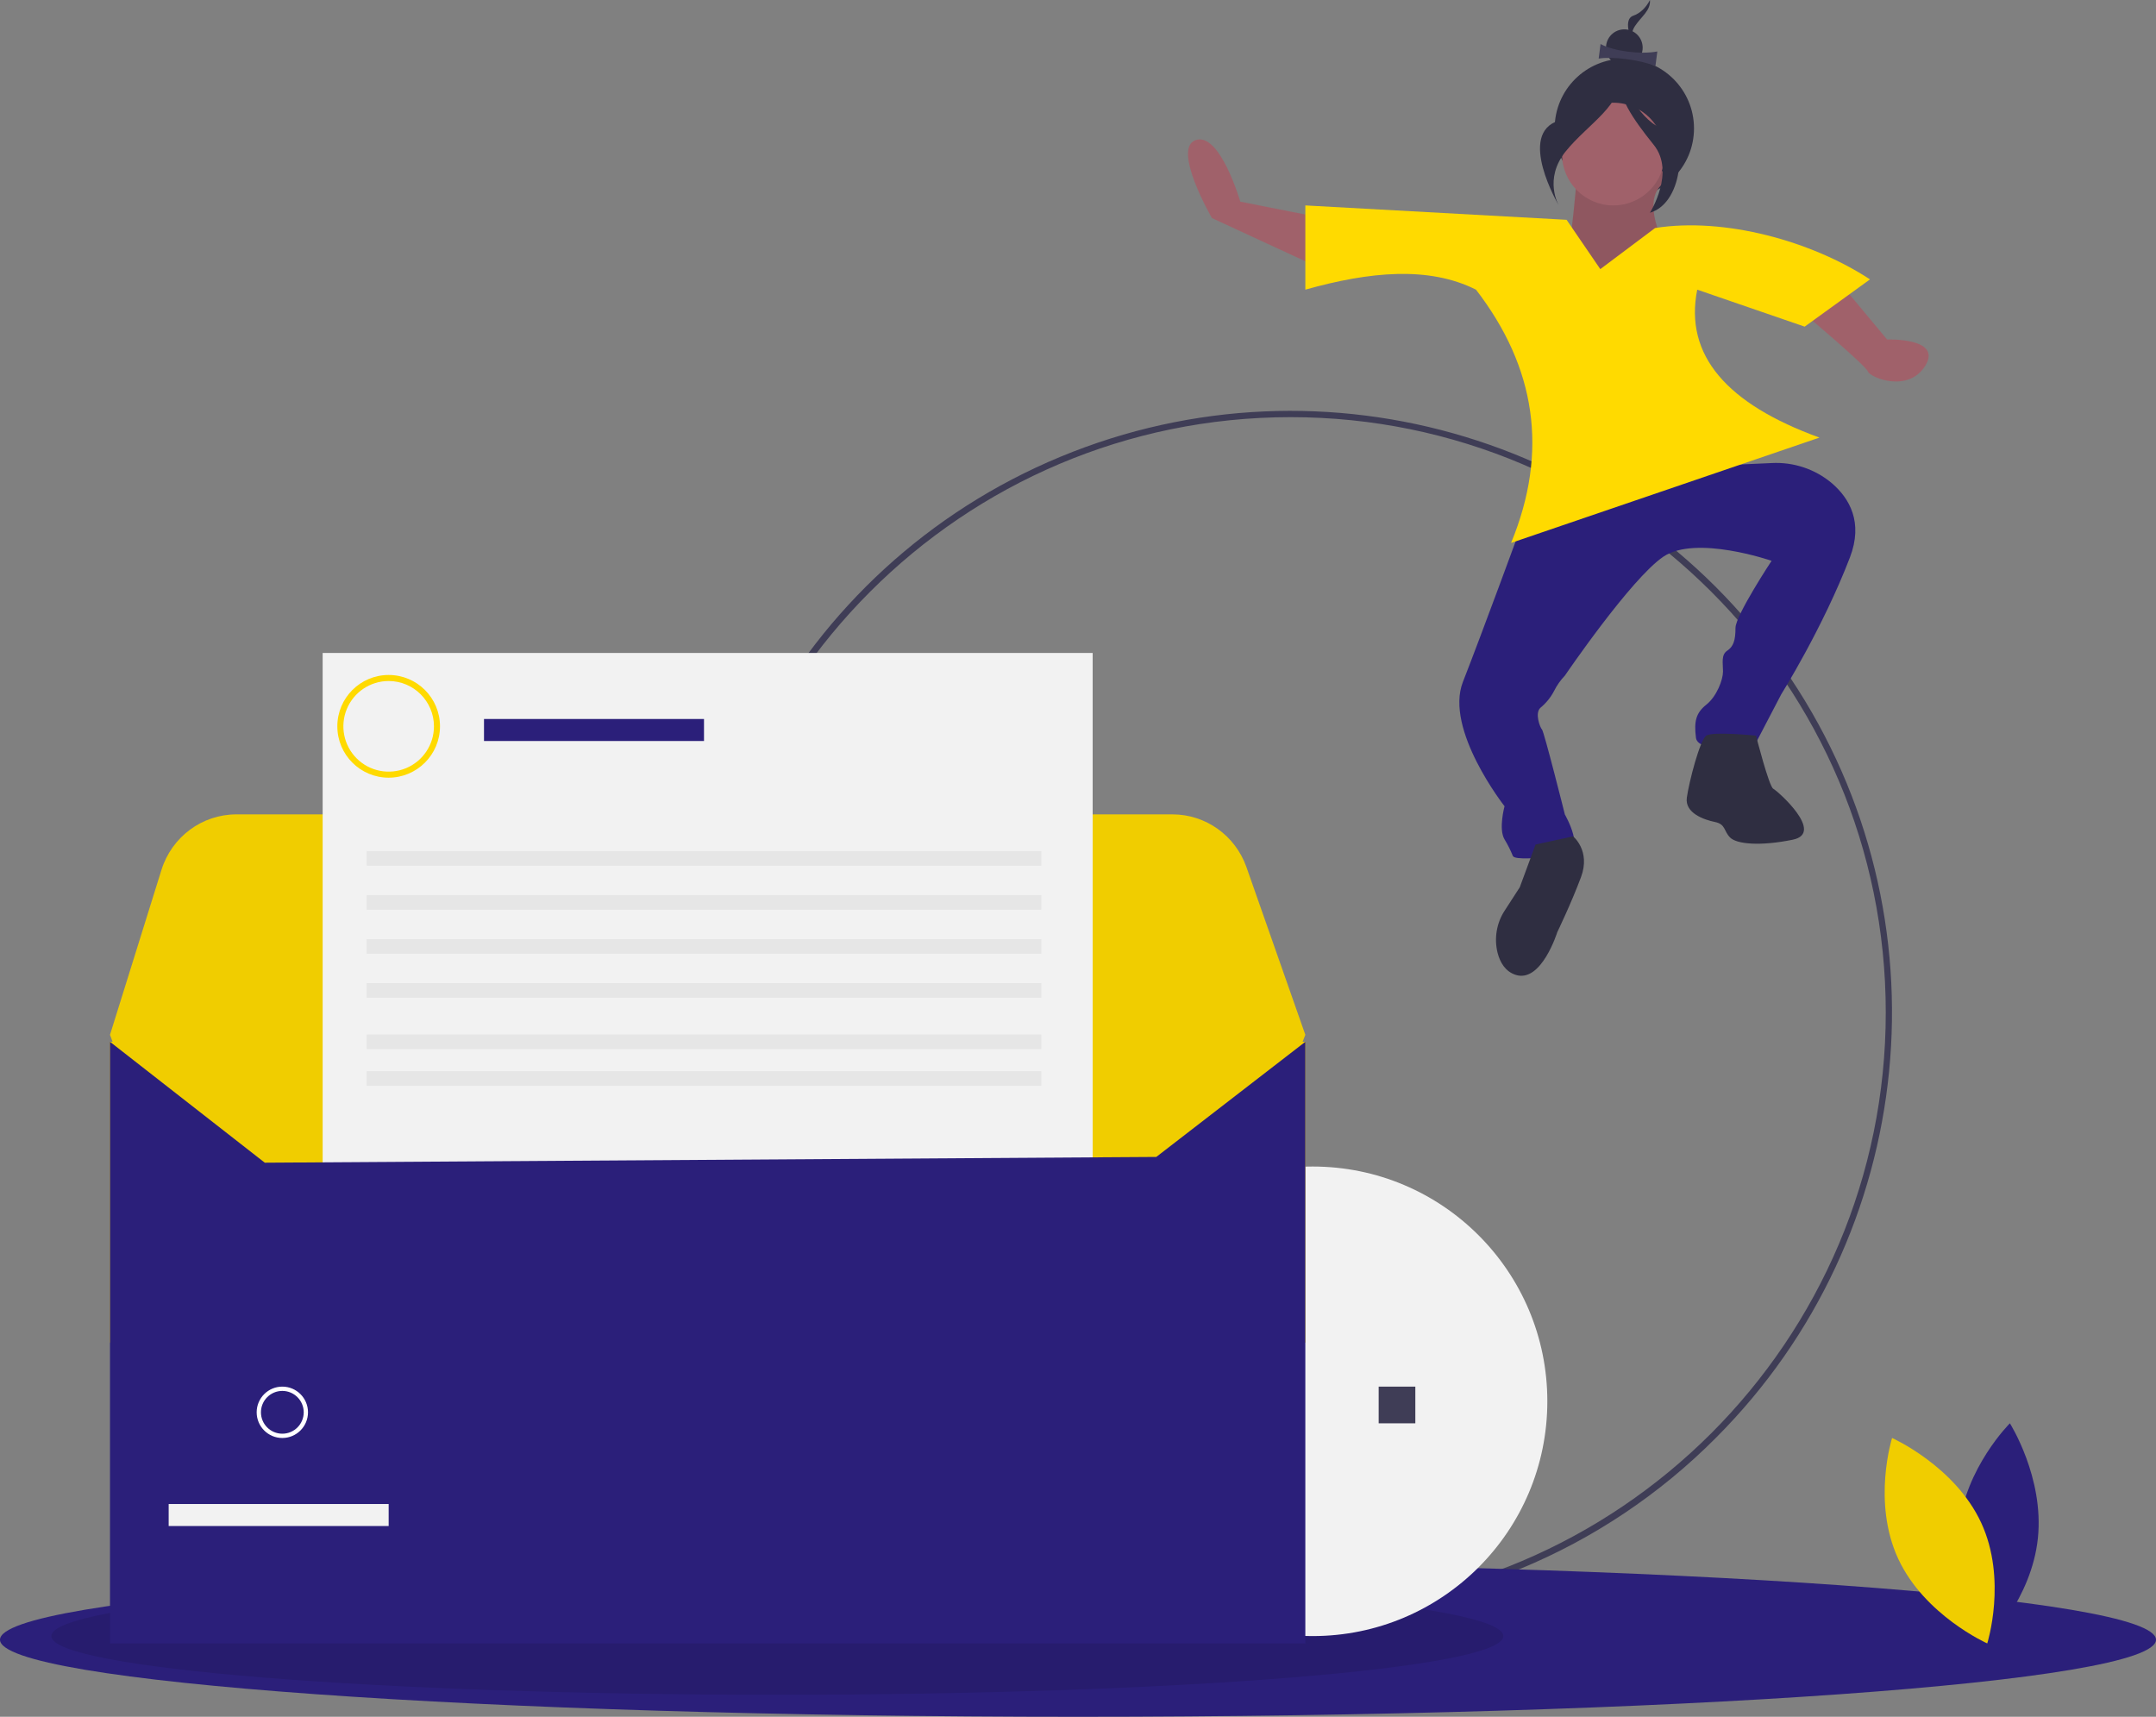 <svg width="432" height="344" viewBox="0 0 432 344" fill="none" xmlns="http://www.w3.org/2000/svg">
    <rect x="0" y="0" width="432" height="344" fill="#808080" stroke="none"/>
    <path d="M325.469 39.692C333.179 39.692 339.429 33.44 339.429 25.727C339.429 18.013 333.179 11.761 325.469 11.761C317.76 11.761 311.51 18.013 311.51 25.727C311.51 33.44 317.76 39.692 325.469 39.692Z" fill="#2F2E41"/>
    <path d="M316.01 34.809C316.01 34.809 314.026 60.274 311.644 60.274C309.263 60.274 339.429 59.075 339.429 59.075C339.429 59.075 326.727 42.298 333.078 36.906C339.429 31.514 316.01 34.809 316.01 34.809Z" fill="#9F616A"/>
    <path opacity="0.1" d="M316.01 34.809C316.01 34.809 314.026 60.274 311.644 60.274C309.263 60.274 339.429 59.075 339.429 59.075C339.429 59.075 326.727 42.298 333.078 36.906C339.429 31.514 316.01 34.809 316.01 34.809Z" fill="black"/>
    <path d="M258.618 323.418C201.139 323.418 151.663 282.796 140.45 226.394C129.236 169.992 159.406 113.52 212.51 91.513C265.614 69.506 326.861 88.094 358.795 135.909C390.729 183.724 384.456 247.449 343.812 288.112C321.266 310.792 290.589 323.505 258.618 323.418ZM258.618 83.587C192.872 83.587 139.384 137.101 139.384 202.878C139.384 268.655 192.872 322.169 258.618 322.169C324.364 322.169 377.852 268.655 377.852 202.878C377.852 137.101 324.364 83.587 258.618 83.587Z" fill="#3F3D56"/>
    <path d="M349.41 89.675L335.381 93.676L354.978 92.785C359.383 92.547 363.712 93.998 367.076 96.842C370.567 99.854 373.381 104.632 370.672 111.695C365.252 125.82 356.914 139.115 356.914 139.115L351.495 149.501C351.495 149.501 340.239 151.163 339.822 147.839C339.405 144.516 339.822 142.854 341.906 141.192C343.991 139.53 345.241 136.206 345.241 134.545C345.241 132.883 344.825 131.221 346.075 130.39C347.326 129.559 347.743 128.313 347.743 125.82C347.743 123.327 354.975 112.372 354.975 112.372C354.975 112.372 339.822 107.124 333.296 111.541C326.771 115.957 313.558 135.376 313.558 135.376C312.691 136.279 311.965 137.307 311.404 138.426C310.734 139.724 309.807 140.873 308.679 141.803C307.466 142.865 308.583 145.789 308.972 146.177C309.389 146.593 313.558 163.211 313.558 163.211C313.558 163.211 318.144 171.105 313.141 171.52C308.138 171.936 303.553 172.351 303.136 171.52C302.672 170.369 302.115 169.257 301.468 168.197C300.217 166.119 301.468 161.549 301.468 161.549C301.468 161.549 289.378 146.177 293.13 136.622C296.882 127.066 304.803 105.463 304.803 105.463L316.893 100.477L338.988 92.584L349.41 89.675Z" fill="#2B1F7A"/>
    <path d="M265.148 43.698L248.519 40.407C248.519 40.407 244.463 26.421 239.596 28.066C234.729 29.712 242.841 43.698 242.841 43.698L265.959 54.393L265.148 43.698ZM370.432 58.803L378.114 68.024C378.114 68.024 389.211 67.623 385.797 73.236C382.382 78.848 374.7 75.641 374.273 74.439C373.847 73.236 361.47 62.812 361.47 62.812L370.432 58.803Z" fill="#A0616A"/>
    <path d="M331.632 45.691L320.655 53.925L313.9 44.044L261.551 41.163V58.041C274.434 54.414 286.292 53.29 295.747 58.041C307.714 73.58 310.347 90.454 302.777 108.787L364.561 87.683C346.044 80.958 337.448 71.21 340.075 58.041L361.606 65.452L374.694 55.983C362.99 48.304 345.573 43.487 331.632 45.691Z" fill="#FFDA00"/>
    <path d="M216 344C335.294 344 432 337.089 432 328.564C432 320.039 335.294 313.128 216 313.128C96.707 313.128 0 320.039 0 328.564C0 337.089 96.707 344 216 344Z" fill="#2B1F7A"/>
    <path opacity="0.1" d="M155.755 339.59C236.096 339.59 301.224 334.324 301.224 327.829C301.224 321.334 236.096 316.068 155.755 316.068C75.415 316.068 10.286 321.334 10.286 327.829C10.286 334.324 75.415 339.59 155.755 339.59Z" fill="black"/>
    <path d="M392.485 306.265C391.206 318.444 398.094 329.299 398.094 329.299C398.094 329.299 407.053 320.41 408.332 308.231C409.61 296.052 402.723 285.197 402.723 285.197C402.723 285.197 393.763 294.086 392.485 306.265Z" fill="#2B1F7A"/>
    <path d="M396.97 305.118C402.236 316.485 398.187 329.299 398.187 329.299C398.187 329.299 385.602 323.685 380.336 312.318C375.071 300.951 379.119 288.137 379.119 288.137C379.119 288.137 391.704 293.751 396.97 305.118Z" fill="#F0CD00"/>
    <path d="M263.02 327.829C288.989 327.829 310.041 306.767 310.041 280.786C310.041 254.805 288.989 233.744 263.02 233.744C237.052 233.744 216 254.805 216 280.786C216 306.767 237.052 327.829 263.02 327.829Z" fill="#F2F2F2"/>
    <path d="M261.551 207.351L250.064 236.41L208.526 236.748L194.994 236.858L162.881 237.119L149.355 237.23L117.242 237.491L103.716 237.602L71.603 237.869L58.077 237.98L36.4 238.154L32.207 229.471L26.768 218.225L23.764 212L22.041 207.351L32.351 174.31C34.419 167.685 40.493 163.18 47.359 163.18H234.935C241.592 163.183 247.527 167.423 249.759 173.769L250.954 177.175L261.551 207.351Z" fill="#F0CD00"/>
    <path d="M261.551 208.752H22.041V269.025H261.551V208.752Z" fill="#F0CD00"/>
    <path opacity="0.1" d="M261.551 208.752H22.041V269.025H261.551V208.752Z" fill="#F0CD00"/>
    <path d="M283.592 277.846H276.245V285.197H283.592V277.846Z" fill="#3F3D56"/>
    <path d="M218.939 130.837H64.653V324.889H218.939V130.837Z" fill="#F2F2F2"/>
    <path d="M141.061 144.068H96.98V148.479H141.061V144.068Z" fill="#2B1F7A"/>
    <path d="M208.653 170.53H73.469V173.47H208.653V170.53Z" fill="#E6E6E6"/>
    <path d="M208.653 179.351H73.469V182.291H208.653V179.351Z" fill="#E6E6E6"/>
    <path d="M208.653 188.171H73.469V191.111H208.653V188.171Z" fill="#E6E6E6"/>
    <path d="M208.653 196.991H73.469V199.931H208.653V196.991Z" fill="#E6E6E6"/>
    <path d="M208.653 207.282H73.469V210.222H208.653V207.282Z" fill="#E6E6E6"/>
    <path d="M208.653 214.632H73.469V217.572H208.653V214.632Z" fill="#E6E6E6"/>
    <path d="M77.877 155.829C72.197 155.829 67.592 151.222 67.592 145.539C67.592 139.855 72.197 135.248 77.877 135.248C83.558 135.248 88.163 139.855 88.163 145.539C88.157 151.219 83.555 155.823 77.877 155.829ZM77.877 136.459C74.207 136.459 70.897 138.671 69.493 142.064C68.088 145.457 68.865 149.362 71.46 151.959C74.056 154.556 77.959 155.333 81.351 153.927C84.742 152.522 86.953 149.211 86.953 145.539C86.948 140.526 82.888 136.464 77.877 136.459Z" fill="#FFDA00"/>
    <path d="M261.551 329.299H22.041V208.752L53.057 232.977L231.684 231.823L261.551 208.752V329.299Z" fill="#2B1F7A"/>
    <path d="M77.877 301.368H33.796V305.778H77.877V301.368Z" fill="#F2F2F2"/>
    <path d="M56.572 288.137C53.731 288.137 51.429 285.833 51.429 282.991C51.429 280.15 53.731 277.846 56.572 277.846C59.412 277.846 61.714 280.15 61.714 282.991C61.711 285.832 59.41 288.134 56.572 288.137ZM56.572 278.704C54.205 278.704 52.286 280.623 52.286 282.991C52.286 285.36 54.205 287.279 56.572 287.279C58.938 287.279 60.857 285.36 60.857 282.991C60.855 280.625 58.937 278.706 56.572 278.704Z" fill="white"/>
    <path d="M351.852 147.403C351.852 147.403 354.451 157.608 355.317 158.052C356.184 158.495 365.712 166.925 359.216 168.256C352.719 169.587 347.954 169.144 346.655 167.813C345.355 166.482 345.789 165.151 343.623 164.707C341.457 164.263 337.559 162.932 337.992 159.826C338.425 156.721 340.591 148.291 341.89 147.403C343.19 146.516 351.852 147.403 351.852 147.403ZM315.205 167.59C315.205 167.59 318.769 170.447 316.789 175.753C314.809 181.059 312.037 186.773 312.037 186.773C312.037 186.773 308.869 196.977 303.722 195.345C301.631 194.681 300.585 192.873 300.081 190.959C299.345 188.034 299.869 184.923 301.519 182.425L304.514 177.794L307.682 169.223L315.205 167.59Z" fill="#2F2E41"/>
    <path d="M323.265 41.162C328.946 41.162 333.551 36.555 333.551 30.872C333.551 25.188 328.946 20.581 323.265 20.581C317.585 20.581 312.979 25.188 312.979 30.872C312.979 36.555 317.585 41.162 323.265 41.162Z" fill="#A0616A"/>
    <path d="M330.6 0C329.798 1.567 328.608 2.686 327.25 3.149C324.908 4.007 327.231 8.821 327.231 8.821C327.231 8.821 326.386 7.07 327.605 5.216C328.823 3.363 330.784 2.095 330.6 0Z" fill="#2F2E41"/>
    <path d="M325.469 13.231C327.498 13.231 329.143 11.585 329.143 9.556C329.143 7.526 327.498 5.88 325.469 5.88C323.441 5.88 321.796 7.526 321.796 9.556C321.796 11.585 323.441 13.231 325.469 13.231Z" fill="#2F2E41"/>
    <path d="M331.702 13.231C328.472 11.944 323.094 11.292 320.327 11.738L320.706 8.82C323.366 10.268 328.72 10.948 332.082 10.313L331.702 13.231Z" fill="#3F3D56"/>
    <path d="M324.69 14.701C324.69 14.701 320.996 21.575 312.407 24.148C303.818 26.721 312.337 41.162 312.337 41.162C312.337 41.162 309.239 35.911 313.707 30.35C318.176 24.789 325.366 20.986 324.69 14.701Z" fill="#2F2E41"/>
    <path d="M324.841 16.171C324.841 16.171 328.968 24.973 333.498 25.806C338.028 26.638 337.685 40.547 330.6 42.632C330.6 42.632 335.766 34.478 331.35 29.01C326.934 23.541 324.145 19.218 324.841 16.171Z" fill="#2F2E41"/>
</svg>
